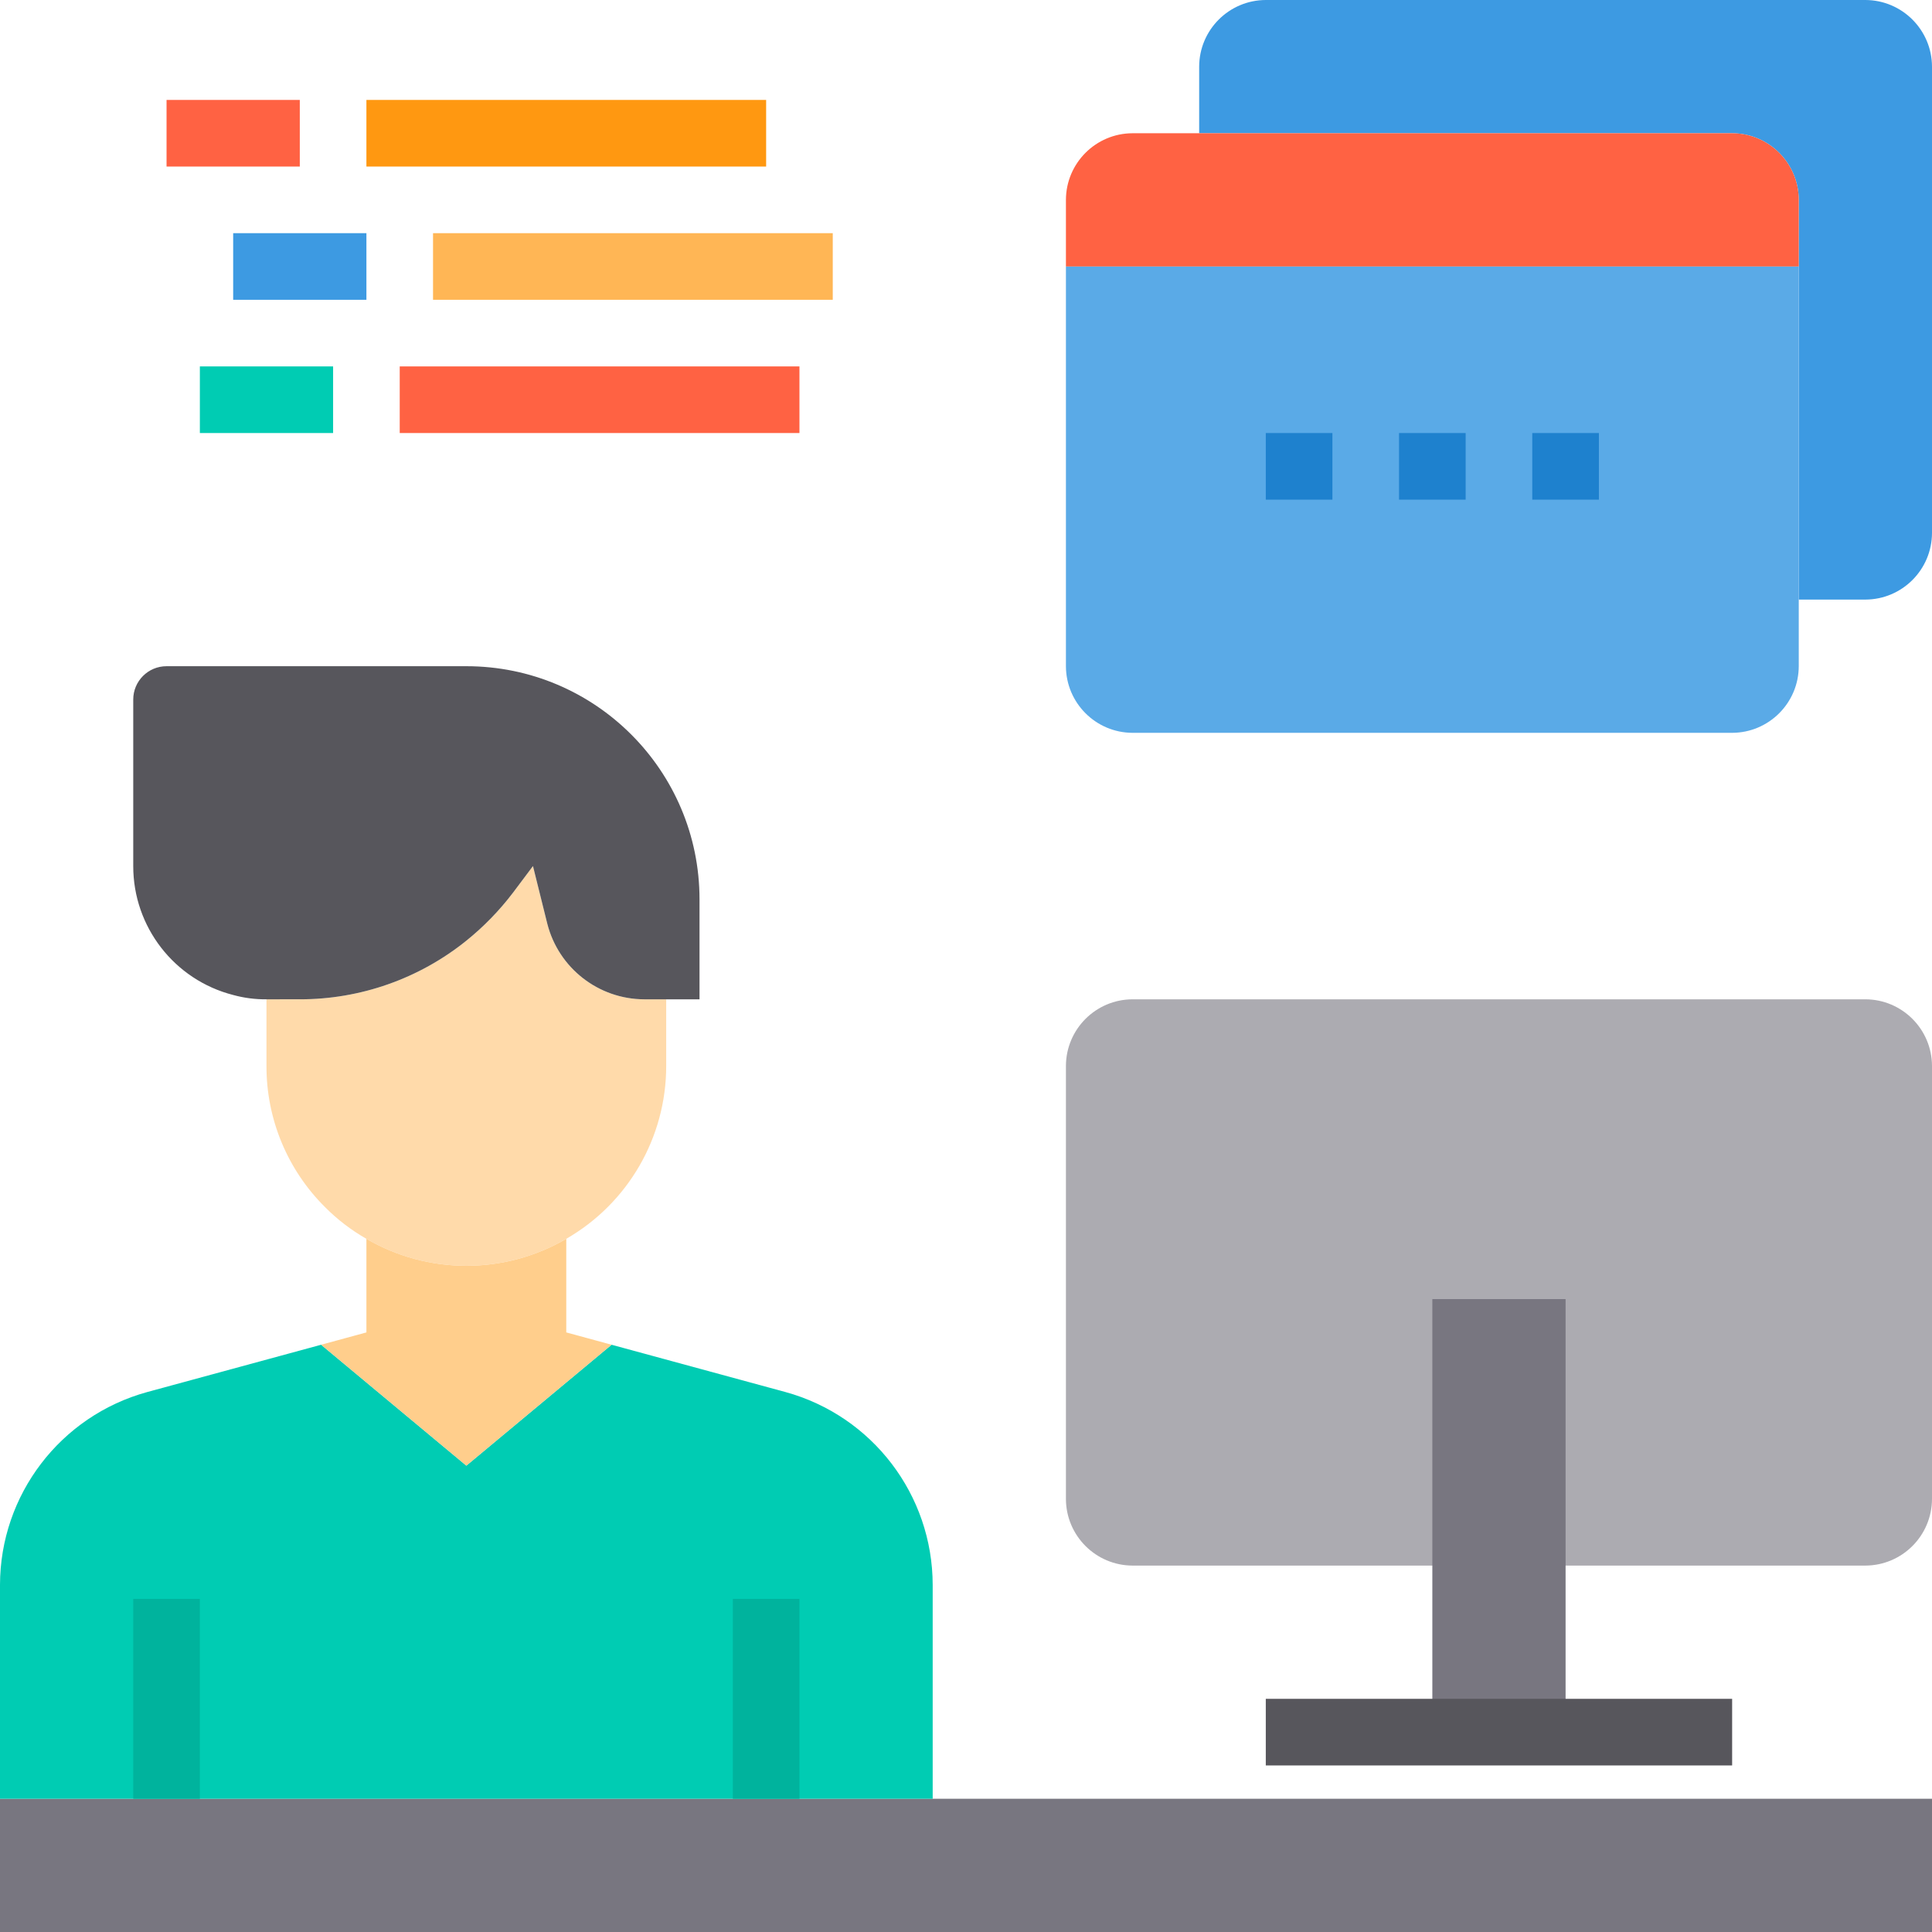 <svg height="464pt" viewBox="0 0 464 464" width="464pt" xmlns="http://www.w3.org/2000/svg"><path d="m448 240h-176c-8.824.027-15.973 7.176-16 16v104c.027 8.824 7.176 15.973 16 16h176c8.824-.027 15.973-7.176 16-16v-104c-.027-8.824-7.176-15.973-16-16zm0 0" fill="#acabb1"/><path d="m376 376v40h-32v-104h32zm0 0" fill="#787680"/><path d="m464 432v32h-464v-32zm0 0" fill="#787680"/><path d="m184 432h-184v-51.359c.031-21.637 14.5-40.59 35.359-46.32l41.762-11.359 34.879 29.039 34.879-29.039 41.762 11.359c20.859 5.73 35.328 24.684 35.359 46.32v51.359zm0 0" fill="#00ccb3"/><path d="m131.441 221.84c2.711 10.652 12.285 18.121 23.277 18.16h5.281v16c.008 17.137-9.145 32.973-24 41.52-14.832 8.641-33.168 8.641-48 0-3.637-2.07-6.973-4.625-9.922-7.598-9.043-8.965-14.117-21.188-14.078-33.922v-16h8c14.551.016 28.668-4.953 40-14.078 4.188-3.375 7.945-7.242 11.199-11.523l4.801-6.398zm0 0" fill="#ffdaaa"/><path d="m146.879 322.961-34.879 29.039-34.879-29.039 10.879-2.961v-22.48c14.832 8.641 33.168 8.641 48 0v22.48zm0 0" fill="#ffce8c"/><path d="m64 240c-2.703.023-5.395-.324-8-1.039-14.133-3.625-24.012-16.371-24-30.961v-40c0-4.418 3.582-8 8-8h72c30.93 0 56 25.07 56 56v24h-13.281c-10.992-.039-20.566-7.508-23.277-18.16l-3.441-13.84-4.801 6.398c-3.254 4.281-7.012 8.148-11.199 11.523-11.332 9.125-25.449 14.094-40 14.078zm0 0" fill="#57565c"/><path d="m464 16v112c-.027 8.824-7.176 15.973-16 16h-16v-96c-.027-8.824-7.176-15.973-16-16h-128v-16c.027-8.824 7.176-15.973 16-16h144c8.824.027 15.973 7.176 16 16zm0 0" fill="#3d9ae2"/><path d="m432 144v16c-.027 8.824-7.176 15.973-16 16h-144c-8.824-.027-15.973-7.176-16-16v-96h176zm0 0" fill="#5aaae7"/><path d="m432 48v16h-176v-16c.027-8.824 7.176-15.973 16-16h144c8.824.027 15.973 7.176 16 16zm0 0" fill="#ff6243"/><path d="m304 408h112v16h-112zm0 0" fill="#57565c"/><g fill="#1e81ce"><path d="m336 104h16v16h-16zm0 0"/><path d="m368 104h16v16h-16zm0 0"/><path d="m304 104h16v16h-16zm0 0"/></g><path d="m32 384h16v48h-16zm0 0" fill="#00b39d"/><path d="m176 384h16v48h-16zm0 0" fill="#00b39d"/><path d="m40 24h32v16h-32zm0 0" fill="#ff6243"/><path d="m88 24h96v16h-96zm0 0" fill="#ff9811"/><path d="m48 88h32v16h-32zm0 0" fill="#00ccb3"/><path d="m96 88h96v16h-96zm0 0" fill="#ff6243"/><path d="m56 56h32v16h-32zm0 0" fill="#3d9ae2"/><path d="m104 56h96v16h-96zm0 0" fill="#ffb655"/></svg>